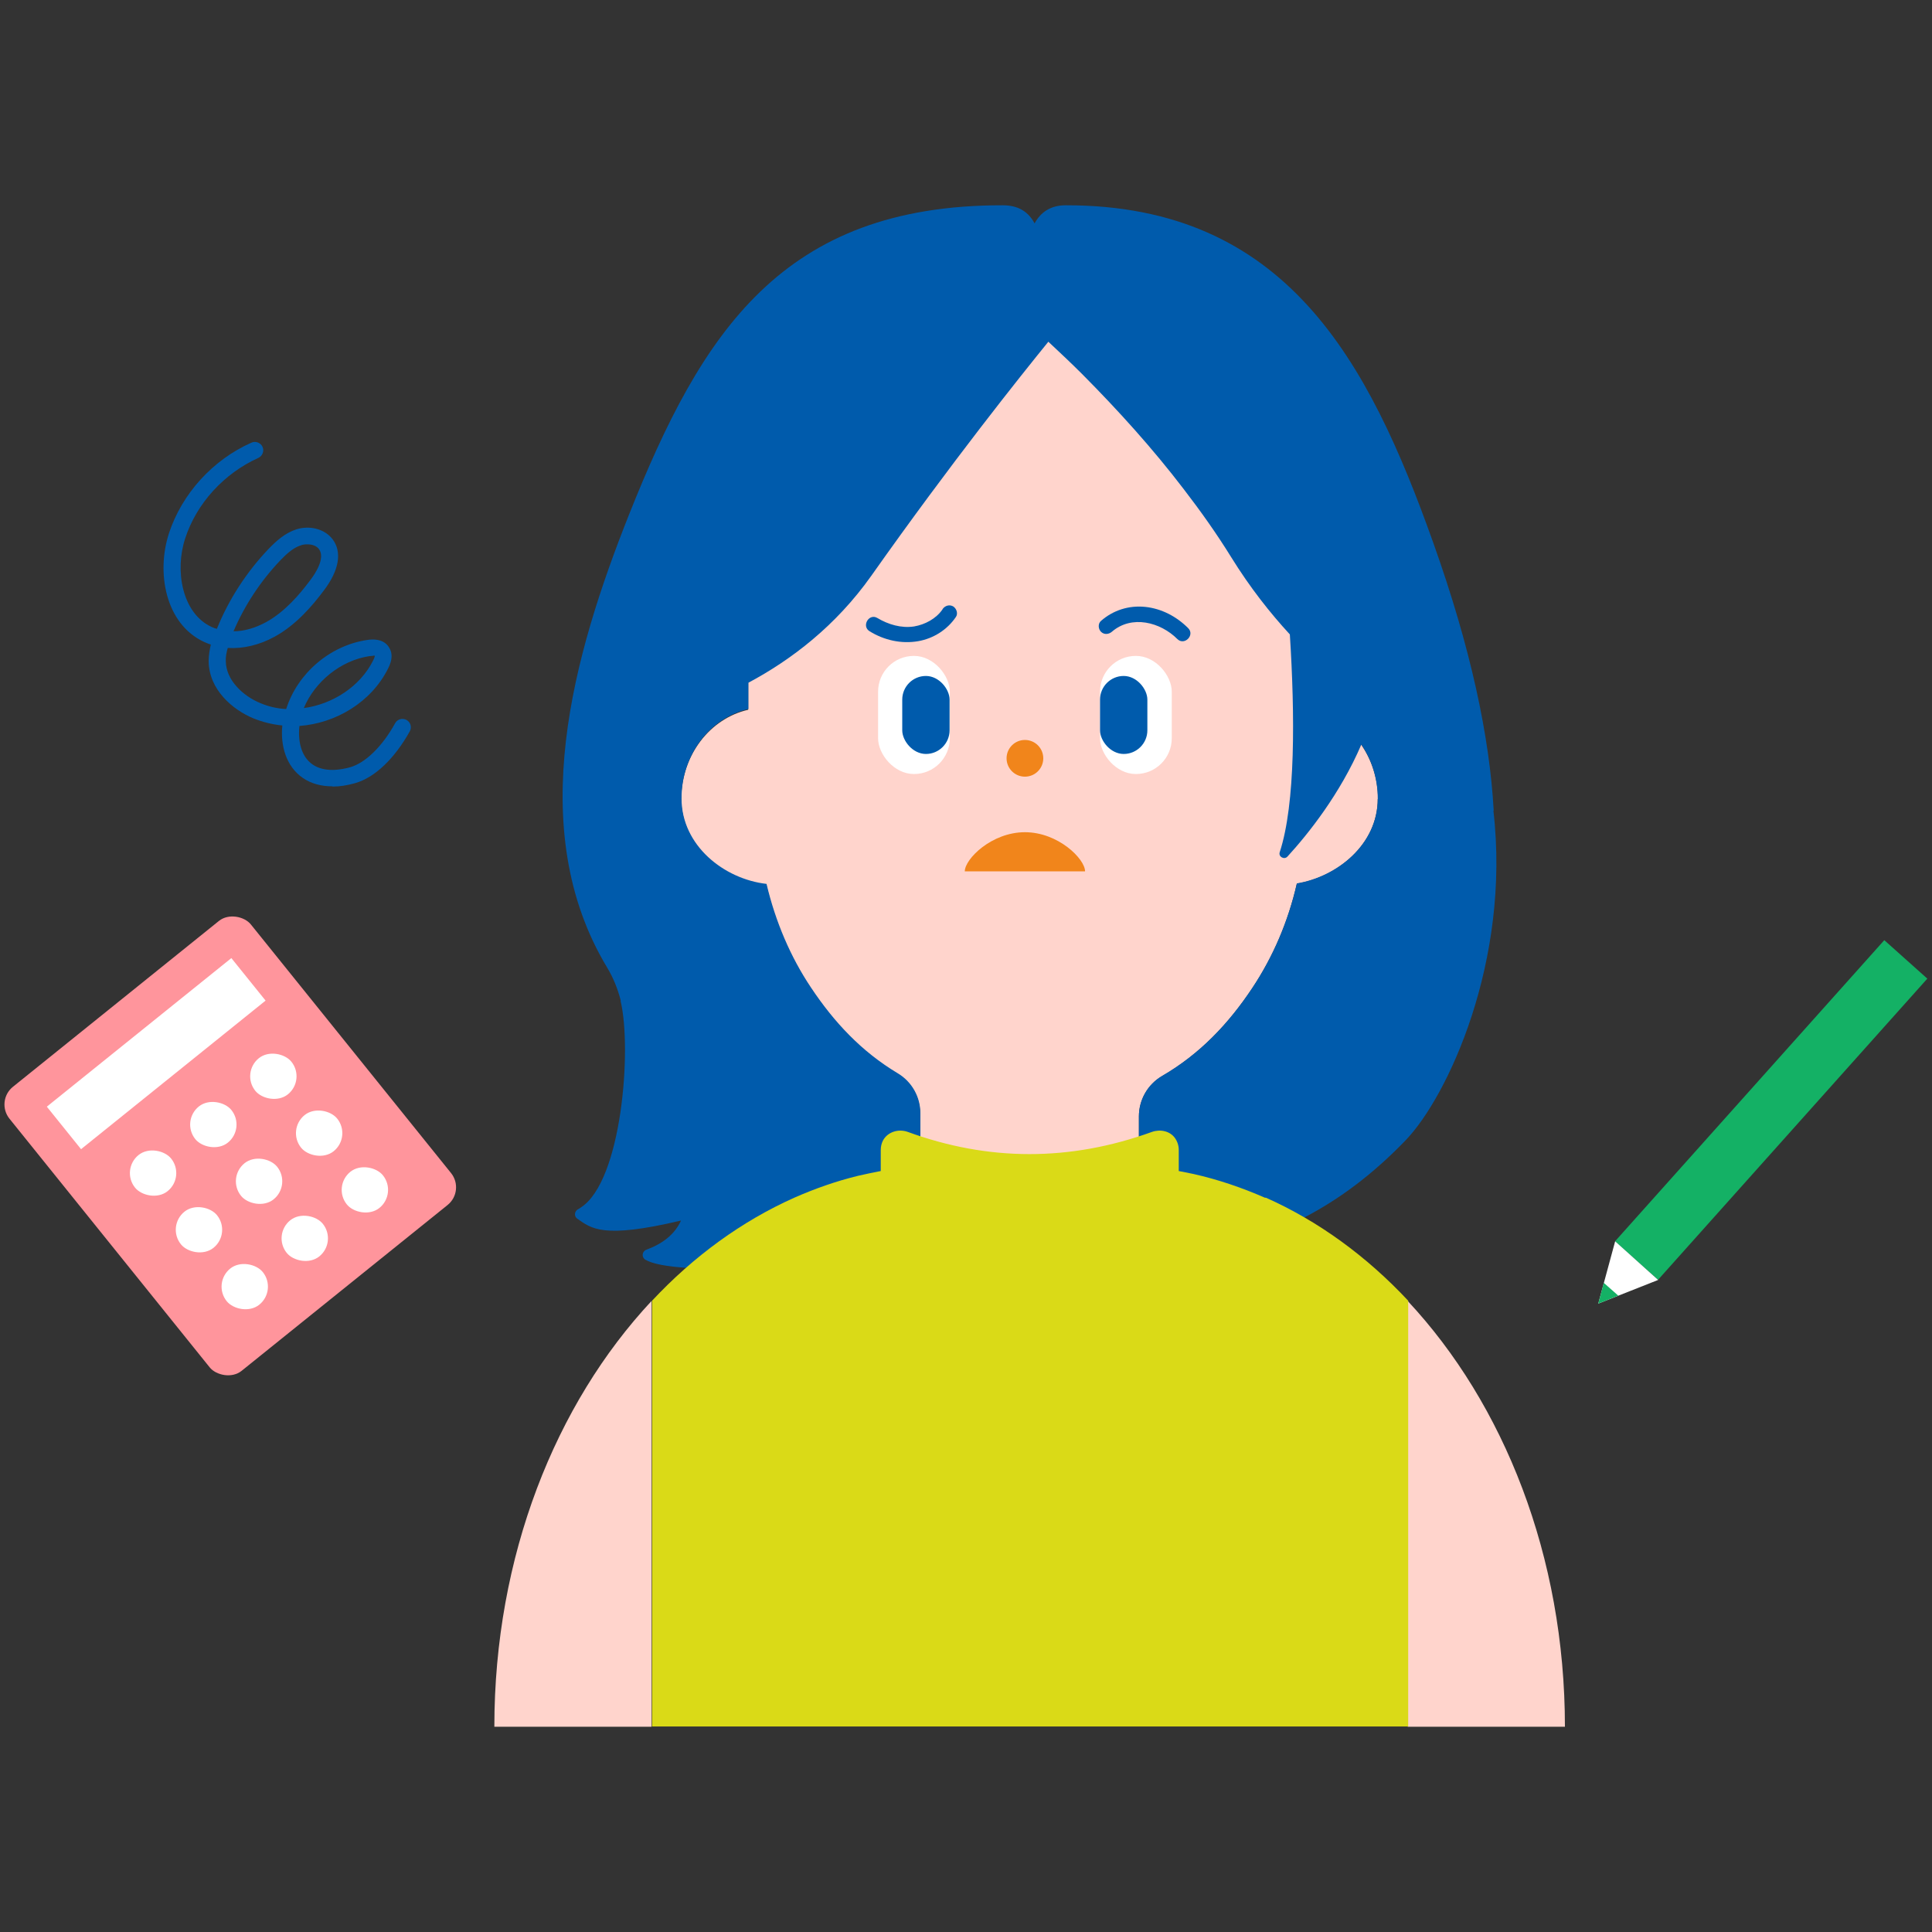 <?xml version="1.0" encoding="UTF-8"?>
<svg id="a" data-name="レイヤー 1" xmlns="http://www.w3.org/2000/svg" width="80" height="80" viewBox="0 0 80 80">
  <rect x="0" y="0" width="80" height="80" fill="#333333" stroke="none"/>
  <defs>
    <style>
      .b {
        fill: #fff;
      }

      .c {
        fill: #f1851b;
      }

      .d {
        fill: #14b165;
      }

      .e {
        fill: #ff959c;
      }

      .f {
        fill: #005bac;
      }

      .g {
        fill: #ffd4cc;
      }

      .h {
        fill: #dada17;
      }
    </style>
  </defs>
  <g>
    <path class="g" d="m57.06,33.1c0-1.75-1.1-3.23-2.6-3.66v-4.2s0-3.22,0-3.22c0-.71-.06-1.41-.16-2.08-.3-1.95-1.01-3.76-2.04-5.3-2.13-3.21-5.61-5.3-9.54-5.3s-7.41,2.09-9.54,5.3c-1.03,1.54-1.74,3.35-2.04,5.3-.1.68-.16,1.37-.16,2.08v7.37c-1.58.36-2.77,1.88-2.77,3.7,0,1.95,1.76,3.34,3.52,3.54.36,1.57.99,3.02,1.84,4.29.96,1.44,2.09,2.65,3.59,3.55.59.35.94.98.94,1.65v7.85c0,1.08.9,1.96,2.01,1.96h5.04c1.11,0,2.01-.88,2.01-1.96v-7.74c0-.68.36-1.32.96-1.67,1.56-.91,2.75-2.16,3.74-3.65.85-1.28,1.48-2.74,1.84-4.32,1.67-.28,3.35-1.62,3.35-3.51Z"/>
    <g>
      <g>
        <circle class="c" cx="42.44" cy="31.4" r=".76"/>
        <path class="c" d="m39.95,36.08c0-.51,1.11-1.62,2.49-1.62s2.49,1.11,2.49,1.62h-4.97Z"/>
      </g>
      <g>
        <g>
          <path class="f" d="m39.03,25.23c-.27.39-.72.63-1.18.71-.53.08-1.07-.08-1.52-.35-.35-.21-.67.34-.32.55.6.37,1.31.53,2.01.41.63-.11,1.2-.47,1.56-1,.1-.14.03-.35-.11-.44-.16-.09-.34-.03-.44.11h0Z"/>
          <g>
            <rect class="b" x="36.36" y="27.16" width="2.97" height="4.89" rx="1.48" ry="1.48"/>
            <rect class="f" x="37.36" y="27.99" width="1.96" height="3.23" rx=".98" ry=".98"/>
          </g>
        </g>
        <g>
          <path class="f" d="m46.04,26.16c.82-.71,2.01-.4,2.71.3.29.29.74-.16.45-.45-.48-.48-1.1-.81-1.78-.88s-1.33.14-1.83.58c-.13.11-.12.33,0,.45.13.13.32.11.45,0h0Z"/>
          <g>
            <rect class="b" x="45.55" y="27.16" width="2.97" height="4.89" rx="1.48" ry="1.48" transform="translate(94.07 59.21) rotate(180)"/>
            <rect class="f" x="45.55" y="27.99" width="1.96" height="3.23" rx=".98" ry=".98" transform="translate(93.06 59.21) rotate(180)"/>
          </g>
        </g>
      </g>
    </g>
  </g>
  <path class="f" d="m61.85,33.55c-.17-3.04-.94-6.7-2.51-11.1-2.67-7.49-6.08-13.96-15.21-13.95-.63,0-1.04.29-1.29.75-.25-.47-.66-.75-1.32-.75-9.13-.01-12.47,5.27-15.47,12.8-2.29,5.76-4.39,13.01-.9,18.78.25.42.43.87.55,1.34,0,.01,0,.03,0,.04.47,1.98.05,7.45-1.65,8.54-.04.03-.09.06-.13.08-.14.09-.15.29-.02.38.59.41,1.05.85,4.3.08-.26.57-.76.96-1.44,1.21-.18.07-.2.31-.04.41,1.18.71,7.4.31,11.39-.3v-5.77c0-.67-.35-1.3-.94-1.65-1.5-.9-2.63-2.11-3.59-3.55-.85-1.27-1.47-2.73-1.84-4.29-1.76-.2-3.52-1.59-3.52-3.54,0-1.82,1.19-3.34,2.77-3.7v-1.09c1.76-.94,3.61-2.34,5.09-4.43,3.34-4.73,6.21-8.31,7.33-9.69.47.44.94.88,1.39,1.33,1.5,1.51,2.93,3.09,4.22,4.78.7.91,1.36,1.84,1.96,2.81.78,1.26,1.61,2.31,2.43,3.2.21,3.32.24,7.01-.42,9.02-.06.19.19.32.32.18.86-.94,2.18-2.59,3.06-4.64.43.63.68,1.4.68,2.24,0,1.89-1.67,3.23-3.35,3.51-.36,1.58-.99,3.04-1.84,4.32-.99,1.49-2.17,2.74-3.74,3.65-.6.35-.96.99-.96,1.67v5.72c.66.06,1.24.08,1.7.03,4.15-.49,7.09-2.41,9.35-4.76,1.73-1.8,4.35-7.4,3.63-13.63Z"/>
  <g>
    <g>
      <path class="g" d="m20.47,71.5h0s6.51,0,6.51,0v-17.63c-3.98,4.26-6.51,10.57-6.51,17.63Z"/>
      <path class="g" d="m64.8,71.5c0-7.06-2.53-13.37-6.51-17.63v17.63h6.51Z"/>
    </g>
    <path class="h" d="m52.39,49.6c-.96-.42-1.95-.76-2.98-.99-.2-.04-.4-.08-.6-.12v-.87c0-.19-.06-.36-.16-.5-.21-.29-.61-.37-.95-.25-3.4,1.23-6.77,1.22-10.11,0-.39-.14-.84,0-1.03.36-.06.12-.09.25-.09.39v.87c-.32.06-.64.13-.95.2-.9.22-1.78.53-2.62.9-2.18.97-4.18,2.43-5.9,4.27v17.63h31.31v-17.63c-1.72-1.84-3.72-3.3-5.9-4.27Z"/>
  </g>
  <g>
    <rect class="e" x="3.12" y="39.9" width="12.83" height="15.1" rx=".94" ry=".94" transform="translate(-27.65 16.47) rotate(-38.84)"/>
    <rect class="b" x="1.56" y="42.5" width="9.81" height="2.26" transform="translate(-25.93 13.7) rotate(-38.84)"/>
    <rect class="b" x="5.38" y="47.61" width="1.92" height="1.92" rx=".96" ry=".96" transform="translate(-29.06 14.72) rotate(-38.84)"/>
    <rect class="b" x="7.87" y="45.61" width="1.92" height="1.92" rx=".96" ry=".96" transform="translate(-27.25 15.83) rotate(-38.84)"/>
    <rect class="b" x="10.36" y="43.61" width="1.92" height="1.92" rx=".96" ry=".96" transform="translate(-25.45 16.95) rotate(-38.84)"/>
    <rect class="b" x="7.28" y="49.97" width="1.92" height="1.92" rx=".96" ry=".96" transform="translate(-30.12 16.42) rotate(-38.84)"/>
    <rect class="b" x="9.77" y="47.96" width="1.92" height="1.92" rx=".96" ry=".96" transform="translate(-28.31 17.54) rotate(-38.84)"/>
    <rect class="b" x="12.25" y="45.96" width="1.92" height="1.92" rx=".96" ry=".96" transform="translate(-26.5 18.66) rotate(-38.84)"/>
    <rect class="b" x="9.17" y="52.32" width="1.92" height="1.92" rx=".96" ry=".96" transform="translate(-31.17 18.13) rotate(-38.84)"/>
    <rect class="b" x="11.66" y="50.32" width="1.92" height="1.92" rx=".96" ry=".96" transform="translate(-29.37 19.25) rotate(-38.84)"/>
    <rect class="b" x="14.15" y="48.31" width="1.92" height="1.92" rx=".96" ry=".96" transform="translate(-27.56 20.37) rotate(-38.84)"/>
  </g>
  <g>
    <rect class="d" x="72.15" y="37.6" width="2.39" height="16.73" transform="translate(49.3 -37.19) rotate(41.8)"/>
    <g>
      <polygon class="b" points="66.18 53.98 66.88 51.4 68.66 53 66.18 53.98"/>
      <polygon class="d" points="66.18 53.98 66.41 53.12 67.01 53.65 66.18 53.98"/>
    </g>
  </g>
  <path class="f" d="m13.76,32.56c-.46,0-.87-.11-1.21-.34-.72-.49-.94-1.37-.86-2.18-.41-.04-.82-.14-1.21-.3-.84-.35-1.83-1.18-1.84-2.36,0-.24.04-.47.09-.69-.1-.03-.19-.07-.28-.11-1.6-.74-1.99-2.87-1.45-4.51.54-1.63,1.81-3.03,3.41-3.74.17-.08.38,0,.46.17s0,.38-.17.46c-1.42.64-2.56,1.88-3.03,3.33-.44,1.32-.14,3.1,1.09,3.67.07.03.14.06.22.08.49-1.22,1.24-2.37,2.15-3.32.3-.31.67-.65,1.14-.8.57-.18,1.19-.01,1.51.42.39.53.26,1.28-.37,2.11-.48.64-1.15,1.43-2.05,1.92-.62.34-1.3.5-1.93.46-.05.18-.09.37-.08.55.01.79.72,1.44,1.42,1.73.35.15.71.23,1.08.25.47-1.48,1.81-2.63,3.35-2.86.57-.09.82.15.91.31.15.23.14.52-.04.87-.69,1.39-2.16,2.27-3.67,2.38-.07.6.06,1.27.55,1.6.5.34,1.19.21,1.55.11.63-.18,1.33-.86,1.86-1.82.09-.17.3-.23.47-.14.17.09.23.3.14.47-.63,1.13-1.45,1.92-2.27,2.15-.32.09-.63.14-.92.14Zm1.67-5.4s-.08,0-.14.01c-1.18.18-2.25,1.05-2.71,2.15,1.19-.16,2.33-.89,2.87-1.97.06-.12.07-.18.07-.2,0,0-.03,0-.08,0Zm-2.71-4.62c-.09,0-.18.01-.26.04-.32.1-.6.36-.85.62-.81.85-1.48,1.86-1.94,2.94.44,0,.91-.14,1.35-.38.78-.43,1.39-1.15,1.83-1.74.2-.26.63-.91.36-1.28-.1-.14-.29-.2-.48-.2Z"/>
</svg>